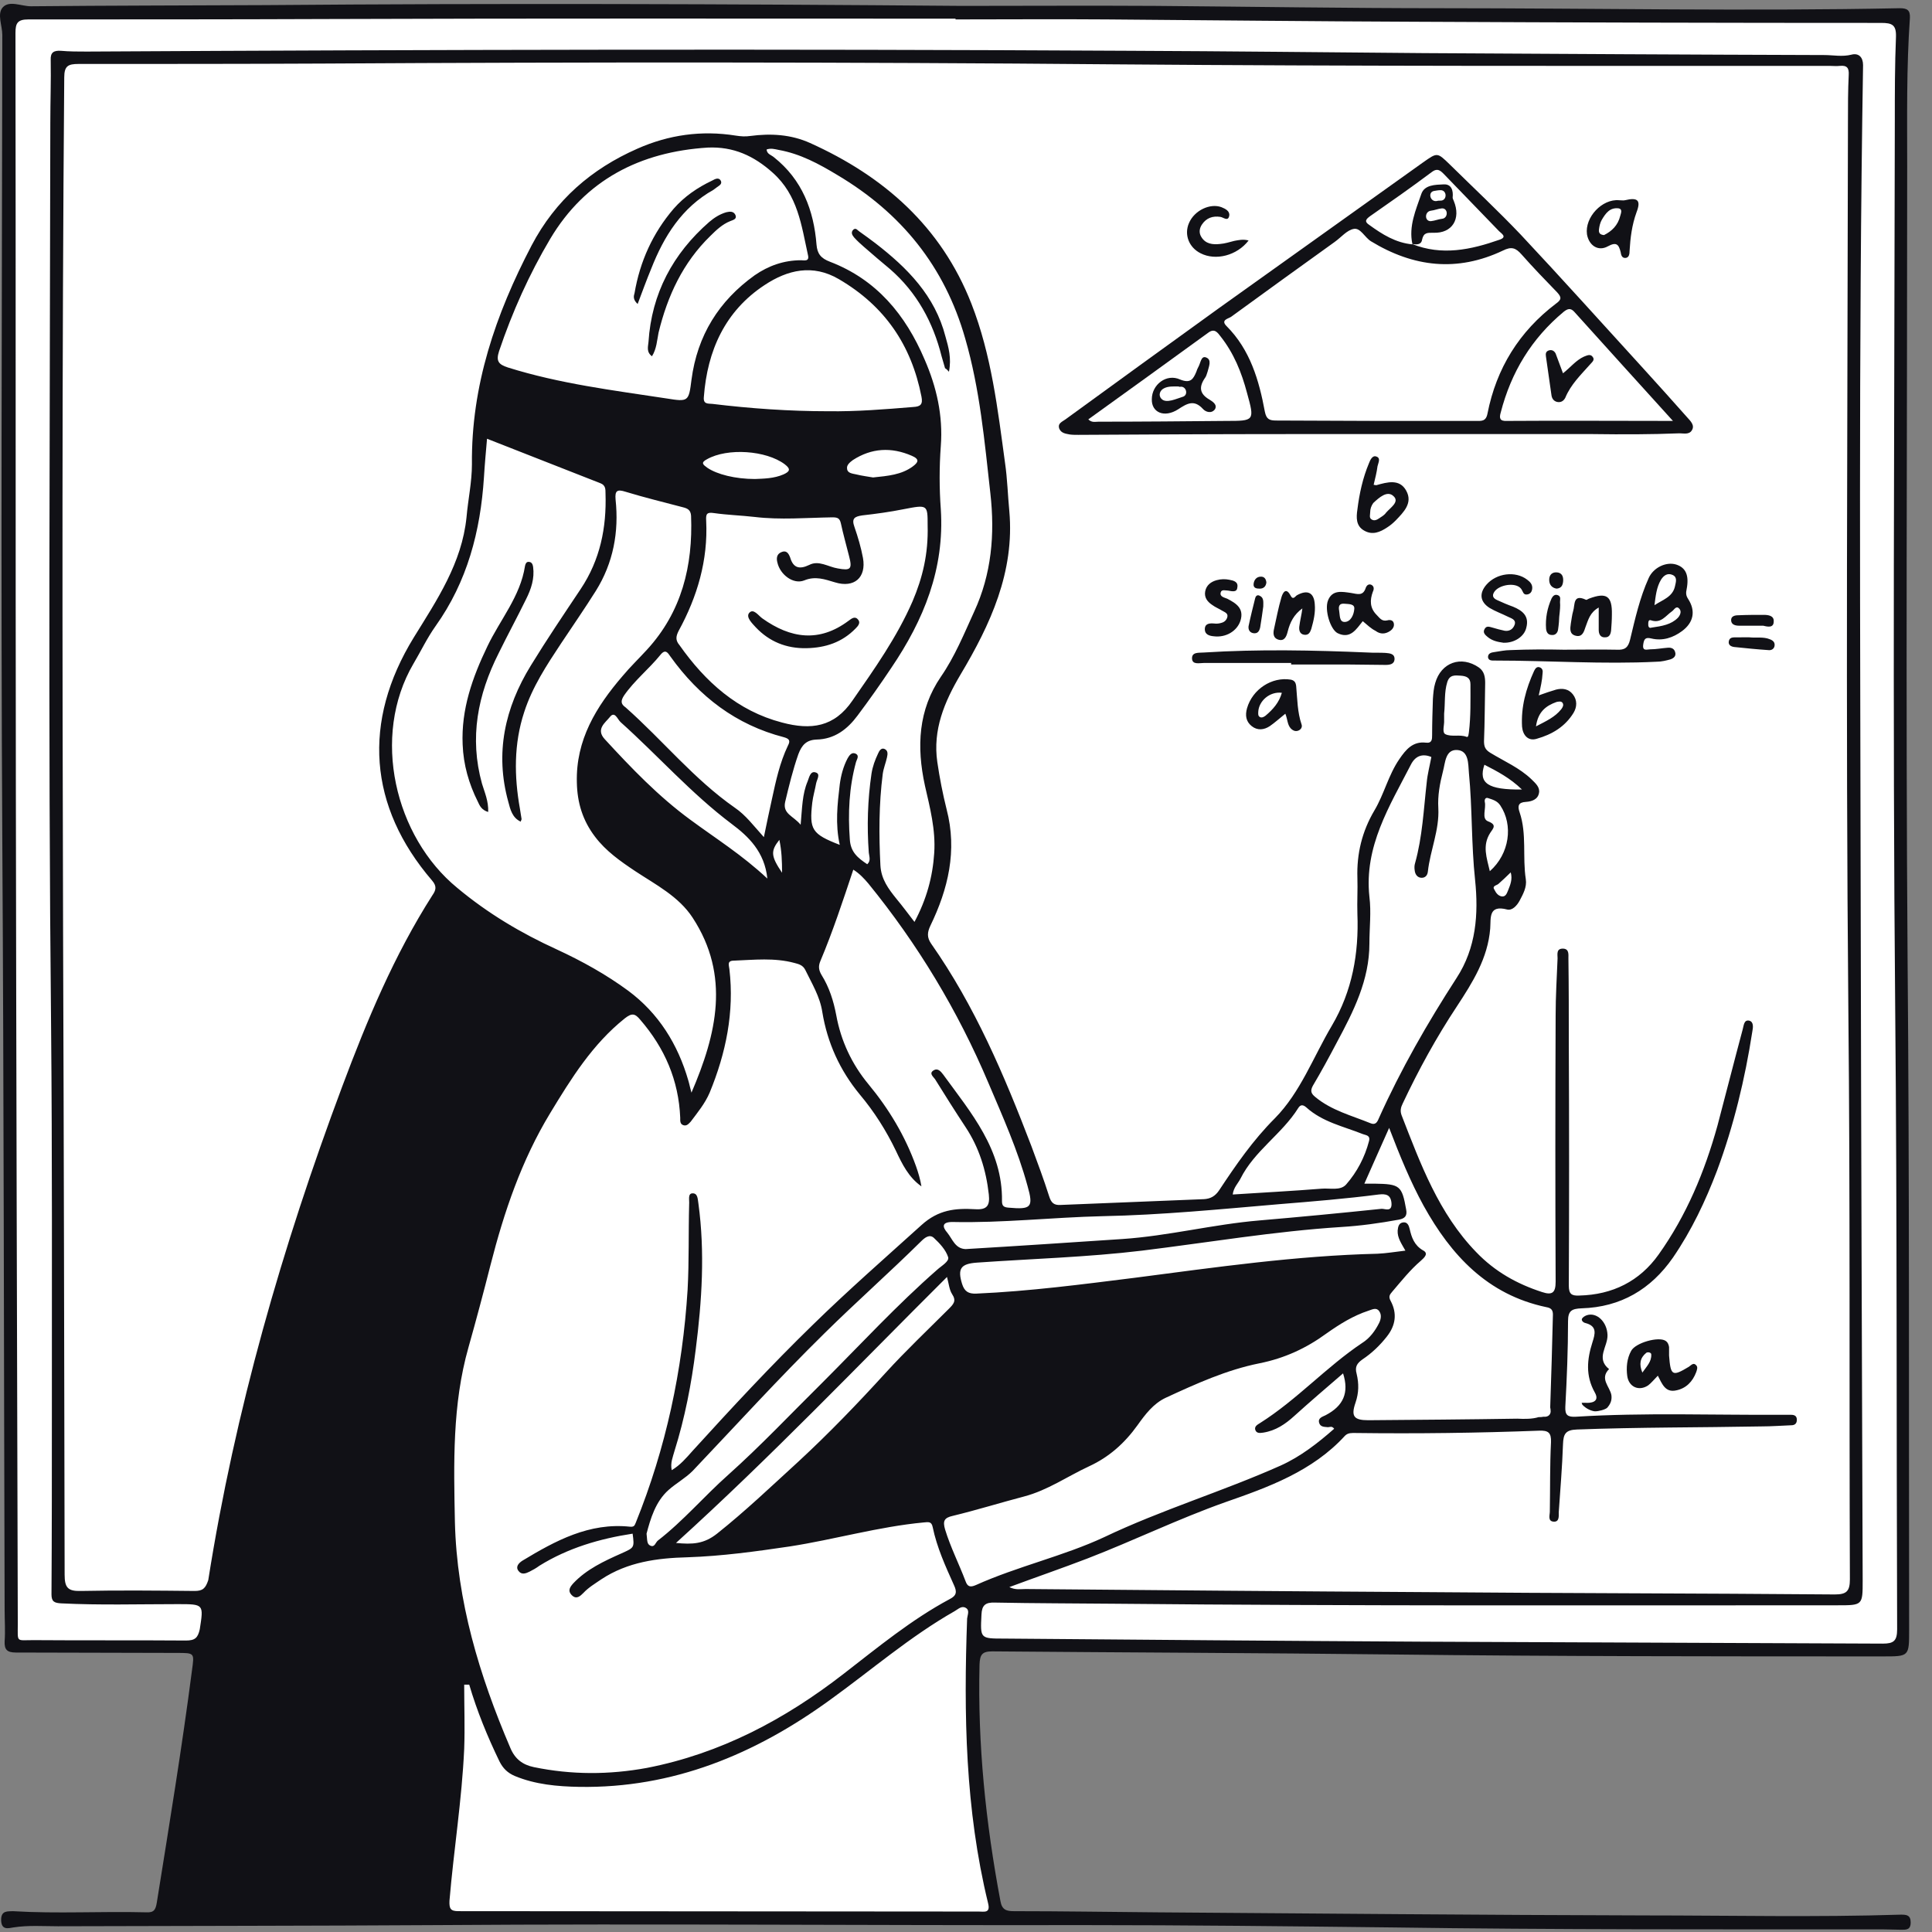 <svg height="453" viewBox="0 0 453 453" width="453" xmlns="http://www.w3.org/2000/svg"><rect x="0" y="0" width="453" height="453" fill="#808080" stroke="none"/><g fill="none" fill-rule="evenodd"><path d="m445.458 3.556h-68.087l-156.597-.635h-107.031-97.045l-14.253.363-.908 8.352v28.777 63.093l.817 118.652v128.001l.454 35.859h9.623l48.205.726 30.139 57.646 7.626 4.812h26.236l70.446.726h40.852l-2.815-2.724-3.994-24.42-1.361-25.963.725-11.167 46.027.818h110.026l59.735.545 1.543-1.817.635-27.415-.908-57.465.454-65.271-.454-71.082.091-43.393.091-34.498.272-50.02-.181-29.504z" fill="#fff" fill-rule="nonzero"/><g fill="#111116"><path d="m.267 450.291c.091 2.36 1.725 1.815 2.905 1.634 3.45-.544 6.99-.272 10.44-.272 29.595-.091 59.28-.09 88.875-.271 50.565-.363 101.131.091 151.695 0 24.058 0 48.024.271 72.081.544 38.31.546 76.711.454 115.111.454 1.453 0 2.905.092 4.358.092 1.18 0 2.269.09 2.269-1.725 0-1.725-.999-1.816-2.269-1.816-20.063.636-40.125.182-60.098.182-38.128-.091-76.347-.454-114.475-.725-11.166-.091-22.242-.272-33.407-.272-1.725 0-2.814-.272-3.177-2.361-3.45-18.338-5.357-36.766-4.903-55.467.091-2.36.636-3.087 2.996-3.087 31.32.272 62.548.363 93.868.726 38.31.454 76.71.454 115.02.454 6.082 0 6.082 0 6.082-6.173-.091-52.471.091-105.034-.363-157.505-.454-61.914-.091-123.826-.091-185.648 0-11.62-.182-23.24.636-34.86.091-1.816-.636-2.27-2.36-2.27-35.768.726-71.445 0-107.213 0-22.513 0-44.936-.363-67.45-.545-15.07-.091-30.23 0-45.299 0-54.469-.454-108.847-.635-163.316-.182-18.338.091-36.585.091-54.923.272-2.27 0-5.084-1.453-6.627.272-1.362 1.543-.091 4.267-.091 6.445-.091 63.002-.363 125.914 0 188.916.363 60.188.363 120.286.545 180.473 0 2.452.182 4.812 0 7.263-.091 1.997.635 2.633 2.633 2.633 12.619 0 25.146.091 37.765.091 4.176 0 4.085 0 3.541 3.995-2.36 18.247-5.356 36.403-8.261 54.559-.272 1.635-.635 2.361-2.451 2.27-10.44-.272-20.88.362-31.32-.272-1.089.091-2.814-.272-2.723 2.178zm228.497-78.617c-1.271.545-1.907.363-2.361-.907-1.543-4.085-3.541-7.989-4.811-12.166-.545-1.906-.272-2.723 1.815-3.177 5.628-1.361 11.167-3.087 16.704-4.539 5.537-1.453 10.168-4.721 15.251-7.081 4.72-2.178 8.352-5.447 11.347-9.623 1.816-2.542 3.722-5.083 6.627-6.446 7.081-3.268 14.253-6.536 21.969-8.079 5.901-1.181 10.985-3.541 15.705-6.99 3.087-2.178 6.264-4.175 9.895-5.356.817-.272 1.815-.817 2.451.091.636.817.454 1.906 0 2.814-.908 1.815-2.178 3.541-3.904 4.63-8.442 5.628-15.342 13.344-23.966 18.791-.545.363-1.361.726-1.181 1.544.272.999 1.181.817 1.907.726 2.905-.454 5.174-1.998 7.263-3.904 3.721-3.359 7.534-6.627 11.438-9.986 1.452 4.54.091 7.626-4.085 9.805-.726.363-1.815.636-1.543 1.724.272 1.09 1.27.999 2.088 1.09.454 0 .908-.363 1.453.363-3.813 3.359-7.899 6.536-12.528 8.624-13.618 6.082-27.87 10.349-41.397 16.795-9.532 4.448-20.245 6.809-30.139 11.257zm134.81-40.943c.091.636-.272 1.362-1.18 1.453-.182 0-.363 0-.545 0-.363.091-.726.091-1.09.091-1.452.454-3.268.454-4.993.363-11.621.182-23.331.272-34.951.363-3.359 0-4.085-.908-2.996-4.085.817-2.36.817-4.54.272-6.809-.454-1.634.091-2.451 1.361-3.359 2.179-1.452 4.085-3.268 5.72-5.356 2.088-2.633 2.451-5.447.907-8.352-.545-.999-.272-1.453.363-2.179 2.178-2.542 4.176-5.083 6.718-7.262.817-.726 1.906-1.725.454-2.452-1.998-1.18-2.633-2.996-3.087-4.993-.182-.817-.545-1.634-1.453-1.543-1.089.091-1.27.998-1.361 1.906-.091 1.724.907 3.087 1.815 4.72-2.36.272-4.448.636-6.536.726-19.064.454-37.947 3.177-56.828 5.628-12.346 1.544-24.783 3.177-37.22 3.722-1.907.091-2.815-.545-3.359-2.269-1.09-3.541-.363-4.721 3.45-4.993 12.89-.908 25.963-1.271 38.763-2.815 15.524-1.906 31.047-4.539 46.662-5.537 4.54-.272 9.078-.907 13.527-1.724 1.452-.272 1.997-.908 1.724-2.36-.999-5.629-1.452-5.991-7.444-6.082-.635 0-1.361 0-2.36 0 1.907-4.358 3.722-8.353 5.81-13.073 2.543 6.627 4.994 12.619 8.08 18.247 6.446 11.62 14.979 20.879 28.778 23.784 1.089.182 1.543.636 1.543 1.725-.182 7.171-.363 14.252-.636 21.788.091.363.091.544.091.725zm-24.965-161.862c0-.545 0-1.181 0-1.544.272-2.542 0-4.993.726-7.354.545-1.815 1.815-1.634 3.177-1.543 1.271.091 2.269.454 2.269 1.997 0 3.722.091 7.535-.363 11.258-.091.453-.091 1.27-.544 1.089-1.635-.636-3.541.091-4.994-.636-.817-.453-.182-2.178-.272-3.267zm7.263 37.492c.817 7.899.272 15.887-4.358 22.968-6.809 10.531-13.073 21.424-18.247 32.953-.363.908-.817 1.544-1.906 1.09-4.449-1.815-9.169-2.996-12.982-6.173-.999-.817-1.181-1.452-.545-2.633 1.997-3.359 3.813-6.718 5.628-10.168 3.904-7.262 7.626-14.615 7.626-23.149 0-3.722.454-7.354 0-10.985-1.271-11.801 4.72-21.243 9.714-30.956.998-1.997 2.633-2.723 4.811-1.815-.363 1.997-.908 3.994-1.089 5.991-.726 6.355-.999 12.709-2.724 18.883-.182.545-.182 1.18-.091 1.724.091.908.636 1.725 1.635 1.725.908 0 1.361-.636 1.452-1.453.545-4.993 2.724-9.714 2.452-14.888-.182-2.905.363-5.81 1.089-8.624.545-1.998.545-5.175 3.359-4.994 2.723.182 2.542 3.268 2.723 5.357.817 8.352.545 16.703 1.453 25.146zm-129.001-22.15c1.181 5.174 2.543 10.348 2.179 15.795-.363 5.629-1.816 10.894-4.63 16.159-1.543-1.997-2.814-3.722-4.175-5.356-1.907-2.36-3.631-4.63-3.813-7.898-.363-7.172-.363-14.344.545-21.425.182-1.361.725-2.633.998-3.903.182-.817.272-1.635-.635-1.998-.726-.272-1.181.454-1.453 1.09-.726 1.544-1.271 2.996-1.544 4.72-.907 6.173-1.089 12.347-.635 18.52.091.907.545 1.906-.363 2.723-2.179-1.453-3.904-2.814-4.085-5.811-.454-6.173-.182-12.165 1.453-18.156.182-.635.907-1.543-.182-1.997-.908-.363-1.453.545-1.816 1.181-.998 1.906-1.543 3.994-1.815 6.082-.545 4.629-1.09 9.26 0 14.161-6.536-2.542-7.172-3.541-6.446-9.895.182-1.543.636-2.996.908-4.539.182-.908 1.089-2.179-.091-2.542-1.271-.454-1.544 1.18-1.907 2.088-1.27 2.996-1.27 6.173-1.634 10.168-1.725-2.089-4.267-2.543-3.631-5.357.908-3.812 1.815-7.534 3.087-11.166.817-2.178 1.906-3.359 4.267-3.45 4.266-.091 7.262-2.451 9.623-5.628 2.723-3.631 5.356-7.354 7.898-11.167 7.626-11.257 12.528-23.239 11.62-37.22-.363-4.902-.363-9.894 0-14.797.545-7.172-.998-13.889-3.813-20.335-4.448-10.44-11.257-18.701-22.15-22.877-2.179-.817-2.996-1.906-3.177-3.994-.636-8.08-3.359-15.251-9.986-20.517-.636-.545-1.635-.726-1.725-1.816.999-.363 1.907-.091 2.814.091 5.084.908 9.441 3.268 13.799 5.901 14.979 8.897 25.147 21.424 29.957 38.31 3.45 11.892 4.54 24.148 5.901 36.313 1.09 9.623.272 18.973-3.812 27.779-2.361 5.174-4.54 10.53-7.808 15.251-5.265 7.716-5.719 16.341-3.722 25.51zm-70.537-21.153c2.451-3.54 5.81-6.173 8.533-9.532 1.181-1.452 1.725-.453 2.361.454 6.717 9.35 15.342 15.978 26.598 18.883 1.271.363 1.544.817.908 1.998-1.907 3.994-2.814 8.261-3.722 12.437-.636 2.814-1.181 5.537-1.906 8.987-2.452-2.723-4.267-5.175-6.809-6.9-9.623-6.718-16.886-15.796-25.601-23.513-1.181-.816-1.181-1.543-.363-2.814zm25.237 30.14c3.904 2.905 7.717 6.536 8.352 12.8-5.901-5.538-12.165-9.441-18.065-13.799-7.443-5.447-13.798-12.074-20.062-18.883-2.179-2.36.182-3.904 1.18-5.174 1.181-1.544 1.816.545 2.542 1.18 8.716 7.808 16.523 16.704 26.055 23.876zm11.166 3.721c.545 2.543.636 4.994.636 7.717-2.633-3.904-2.723-5.083-.636-7.717zm-23.603-49.022c4.358-7.988 6.9-16.522 6.446-25.781-.091-1.544.091-2.089 1.815-1.816 3.177.454 6.355.545 9.532.908 6.082.726 12.165.182 18.247.091 1.181 0 1.725.182 1.998 1.452.545 2.543 1.27 5.084 1.906 7.626.817 3.087.363 3.45-2.633 2.905-2.269-.363-4.449-1.997-6.718-.817-2.269 1.09-3.722.726-4.448-1.724-.363-.999-.908-1.816-2.089-1.271-1.089.454-1.18 1.453-.907 2.451.635 2.814 3.721 5.175 6.264 4.176 2.633-1.09 4.811-.272 7.262.454 4.449 1.361 7.354-1.09 6.536-5.719-.454-2.451-1.181-4.903-1.997-7.263-.726-1.997 0-2.451 1.815-2.723 3.268-.363 6.536-.817 9.714-1.453 5.628-1.089 5.628-1.089 5.628 3.813.182 6.627-1.18 12.255-3.541 17.793-3.63 8.353-8.896 15.796-14.071 23.241-4.267 6.264-9.714 6.99-16.523 5.174-10.439-2.723-17.974-9.532-24.057-18.156-.999-1.18-.817-2.088-.182-3.359zm5.901-54.832c.817-10.894 4.994-20.153 14.253-26.236 5.356-3.541 11.257-4.993 17.43-1.362 10.712 6.264 16.976 15.433 19.337 27.507.363 1.816-.182 2.36-1.907 2.451-6.627.545-13.253 1.089-19.971.999-9.078 0-18.156-.635-27.144-1.725-1.089-.091-2.178.091-1.997-1.634zm.726 14.616c4.811-2.723 13.889-2.088 18.247 1.181 1.544 1.18 1.09 1.724-.272 2.36-2.269.999-4.72.999-6.718 1.09-4.629 0-8.896-1.09-11.166-2.633-.999-.726-1.635-1.181-.091-1.998zm34.225.182c4.357-2.814 8.987-3.087 13.798-.999 1.907.817 1.544 1.544.182 2.543-2.633 1.906-5.719 2.178-9.26 2.542-.998-.182-2.542-.363-3.994-.726-.817-.182-1.998-.272-2.089-1.271-.182-.907.636-1.543 1.362-2.088zm-37.856-18.792c-.636 5.084-.726 5.175-5.81 4.358-12.528-1.906-25.056-3.45-37.22-7.263-2.269-.726-2.814-1.543-2.088-3.813 3.087-9.169 7.08-18.065 11.983-26.327 8.261-13.89 21.152-20.426 36.948-21.424 5.991-.272 10.802 1.906 15.251 5.901 5.901 5.265 6.718 12.346 8.261 19.336.363 1.543-.907 1.18-1.634 1.18-3.995 0-7.626 1.271-10.894 3.541-8.352 5.992-13.435 14.071-14.797 24.511zm69.63 164.859c3.359 7.899 6.899 15.796 9.169 24.148 1.452 5.084.816 5.538-4.449 5.084-1.181-.091-1.543-.454-1.543-1.544.182-12.074-7.263-20.698-13.799-29.685-.545-.726-1.271-1.544-2.178-.999-1.271.726-.091 1.544.272 2.088 2.36 3.813 4.72 7.535 7.171 11.258 3.177 4.811 4.812 10.077 5.448 15.796.272 2.542-.363 3.631-3.177 3.45-4.63-.272-8.625.091-12.619 3.721-8.534 7.717-17.158 15.251-25.419 23.331-9.805 9.532-19.064 19.518-28.233 29.594-1.453 1.635-2.905 3.359-4.902 4.54-.363-1.725.271-3.087.635-4.449 2.452-7.807 3.995-15.796 4.994-23.875 1.452-11.347 2.178-22.786.636-34.134-.182-.999-.091-2.542-1.453-2.451-1.09.091-.636 1.634-.726 2.542-.182 6.718 0 13.345-.363 20.063-1.18 18.882-5.083 37.13-12.165 54.65-.272.636-.363.999-1.361.908-9.532-.999-17.431 3.268-25.237 7.988-.817.545-1.635 1.362-.908 2.36.726.999 1.725.636 2.633.182.726-.363 1.544-.816 2.27-1.361 6.717-4.176 14.161-6.355 21.878-7.535.453 3.359.362 3.268-2.634 4.63-4.084 1.815-8.17 3.721-11.257 6.989-.726.817-1.453 1.725-.363 2.814 1.09 1.09 1.997.182 2.723-.544 1.181-1.271 2.723-2.179 4.176-3.177 6.173-4.085 13.164-4.994 20.244-5.175 8.08-.272 15.978-1.361 23.967-2.542 10.53-1.634 20.789-4.629 31.41-5.628 1.089-.091 1.815-.272 2.088 1.09.999 4.811 2.996 9.169 4.993 13.617.726 1.544.636 2.451-.998 3.268-8.988 4.812-16.886 11.348-24.874 17.521-13.799 10.712-28.869 18.7-46.118 22.059-8.896 1.635-17.702 1.635-26.508-.181-2.633-.545-4.449-1.907-5.537-4.54-7.263-16.977-12.528-34.406-12.982-52.926-.272-13.708-.636-27.507 3.177-40.943 1.815-6.446 3.541-12.891 5.174-19.337 3.177-12.437 7.263-24.511 13.981-35.586 4.902-8.08 9.895-16.159 17.52-22.242 1.635-1.271 2.36-1.181 3.631.363 5.719 6.627 8.987 14.161 9.35 22.968 0 .635-.091 1.452.726 1.724.816.272 1.27-.363 1.724-.817 1.635-2.178 3.359-4.266 4.449-6.809 3.812-9.26 5.81-18.883 4.629-28.959-.091-.908-.636-1.998 1.09-1.998 4.72-.182 9.441-.725 14.161.545 1.09.272 1.998.545 2.542 1.635 1.544 3.177 3.45 6.264 3.995 9.894 1.181 7.172 4.085 13.618 8.806 19.337 3.359 3.995 6.173 8.443 8.443 13.164 1.452 3.087 2.996 6.264 5.991 8.352-.272-1.634-.726-3.177-1.271-4.72-2.542-7.081-6.355-13.436-11.166-19.246-3.904-4.72-6.446-10.168-7.535-16.159-.636-3.359-1.634-6.536-3.45-9.441-.636-1.089-.816-1.997-.272-3.268 2.905-6.899 5.266-14.071 7.717-21.424 1.452.908 2.542 2.089 3.541 3.268 11.529 14.162 20.97 29.777 28.142 46.752zm-8.534 49.476c1.09 1.635.363 2.36-.816 3.541-4.903 4.902-9.986 9.714-14.707 14.888-6.536 7.172-13.344 14.253-20.516 20.88-6.264 5.719-12.437 11.62-19.064 16.885-3.087 2.451-5.81 2.542-9.623 2.178 22.242-20.153 42.486-41.396 63.547-62.367.454 1.725.545 2.997 1.18 3.995zm-3.45-5.719c-9.44 8.261-17.974 17.52-26.871 26.418-7.353 7.262-14.434 14.797-22.151 21.697-5.628 4.993-10.53 10.802-16.522 15.433-.545.453-.726 1.634-1.725 1.18-.908-.363-.726-1.452-.908-2.814.908-3.45 2.089-7.534 5.175-10.259 1.724-1.543 3.904-2.723 5.628-4.448 10.259-10.803 20.244-21.788 30.866-32.228 7.444-7.353 15.251-14.252 22.696-21.606.907-.908 1.997-1.724 2.996-.817 1.361 1.271 2.814 2.815 3.359 4.54.272.999-1.544 1.997-2.543 2.905zm38.764-12.528c13.799-.272 27.597-1.634 41.397-2.814 7.807-.636 15.614-1.271 23.33-2.269 1.635-.182 2.814 0 2.996 1.997.182 2.269-1.634 1.271-2.36 1.362-9.532.998-19.064 1.906-28.596 2.723-10.802.907-21.333 3.631-32.136 4.357-12.256.817-24.512 1.635-36.767 2.361-2.451-.091-3.087-2.361-4.266-3.813-1.271-1.453-1.271-2.542 1.18-2.542 11.621.272 23.422-1.09 35.223-1.362zm30.502-5.083c.182-1.635 1.271-2.633 1.816-3.722 3.268-6.536 9.713-10.44 13.526-16.523.545-.907 1.181-.817 1.907-.182 3.812 3.45 8.715 4.449 13.253 6.264.726.272 1.816.272 1.453 1.635-.999 3.813-2.814 7.262-5.356 10.167-1.362 1.544-3.813.817-5.811.999-6.808.545-13.798.908-20.789 1.362zm-183.651 165.584c.999-11.892 2.905-23.603 3.45-35.586.182-4.994 0-9.986 0-15.07h1.181c1.815 6.173 4.266 12.165 7.081 17.974.816 1.634 1.906 2.723 3.63 3.45 4.812 1.997 9.986 2.451 15.071 2.542 21.968.363 41.214-7.626 58.735-20.335 9.713-6.99 18.792-14.889 29.322-20.88.817-.454 1.635-1.361 2.633-.726.908.545.363 1.635.272 2.452-.816 22.422-.454 44.755 4.903 66.724.635 2.451-.908 1.998-2.179 1.998-40.67 0-81.339-.091-122.009-.091-1.816 0-2.179-.545-2.089-2.452zm-8.442-290.046c1.725-2.905 3.177-5.991 5.174-8.806 7.444-10.44 10.531-22.242 11.348-34.86.182-2.996.454-5.991.725-9.078 8.988 3.541 17.794 6.99 26.599 10.439 1.181.454 1.181 1.362 1.181 2.361.271 8.079-1.271 15.614-5.811 22.422-3.994 5.991-7.988 11.893-11.711 17.975-6.082 9.894-8.442 20.516-5.265 31.954.454 1.725.908 3.722 2.905 4.63.091-.363.272-.545.182-.726-.091-.726-.272-1.543-.363-2.269-1.362-7.626-1.453-15.251.999-22.696 1.906-5.901 5.265-10.984 8.624-16.068 2.723-4.084 5.537-8.17 8.17-12.346 4.085-6.536 5.448-13.798 4.63-21.424-.182-2.088.363-2.451 2.36-1.815 4.449 1.361 8.987 2.451 13.436 3.631 1.089.271 1.815.635 1.906 1.997.454 11.711-2.178 22.514-10.349 31.41-1.906 2.088-3.903 3.995-5.719 6.173-6.173 7.172-10.984 14.979-10.712 24.965.091 4.72 1.361 8.896 4.266 12.709 2.543 3.359 5.901 5.719 9.441 8.079 4.812 3.177 10.168 5.901 13.436 10.894 8.896 13.617 5.628 27.325-.272 41.032-.272-.907-.454-1.906-.726-2.814-2.451-8.533-6.989-15.796-14.071-21.061-5.175-3.813-10.894-6.99-16.795-9.714-8.352-3.813-16.159-8.442-23.33-14.434-14.616-11.983-20.244-35.496-10.259-52.562zm-51.291 217.421c-8.897-.091-17.793-.182-26.69 0-3.087.091-3.813-.817-3.813-3.813-.091-50.111-.182-100.314-.363-150.516-.182-66.815-.272-133.63.272-200.535 0-2.723.908-3.177 3.359-3.177 19.064 0 38.128-0 57.283-.091 61.913-.363 123.826-.363 185.648.182 55.921.454 111.752.363 167.673.363.817 0 1.544.091 2.36 0 1.725-.182 2.179.545 2.089 2.088-.182 3.631-.182 7.353-.182 11.075-.091 69.357-.545 138.714.091 208.071.454 44.573.182 89.147.363 133.63 0 2.814-.817 3.541-3.541 3.541-31.955-.272-63.911-.272-95.865-.545-31.32-.182-62.548-.454-93.868-.726-1.181 0-2.36.272-3.813-.454 6.355-2.36 12.437-4.448 18.338-6.718 10.803-4.175 21.243-9.26 32.228-13.164 10.167-3.54 20.516-7.262 28.142-15.614.725-.725 1.634-.635 2.451-.635 14.343.182 28.687 0 43.03-.545 2.178-.091 2.905.454 2.814 2.723-.272 5.447-.182 10.803-.272 16.25 0 .817-.545 2.269.908 2.36 1.362.091 1.181-1.362 1.181-2.178.362-5.357.816-10.622.998-15.978.091-2.36.545-3.359 3.268-3.45 14.435-.545 28.869-.454 43.303-.726 2.36 0 4.63-.182 6.99-.272.726 0 1.271-.363 1.271-1.27 0-.908-.545-1.181-1.362-1.181-.636 0-1.362 0-1.997 0-16.159.091-32.319-.545-48.478.454-1.906.091-2.542-.363-2.451-2.36.363-6.718.636-13.345.636-20.063 0-2.451.908-2.905 3.177-2.996 9.169-.272 16.25-4.448 21.424-11.892 4.358-6.355 7.625-13.254 10.349-20.425 3.903-10.531 6.535-21.425 8.261-32.591.182-.908.363-2.269-.726-2.542-1.27-.272-1.27 1.18-1.543 2.088-1.998 7.444-3.904 14.979-5.901 22.514-2.996 10.802-7.263 21.061-13.799 30.23-4.449 6.264-10.802 9.441-18.61 9.623-1.815.091-2.451-.363-2.451-2.36.091-18.973.091-37.947 0-56.92 0-6.627 0-13.164-.091-19.79 0-.908.182-2.179-1.181-2.27-1.724-.091-1.361 1.362-1.361 2.27-.182 4.448-.454 8.896-.454 13.344-.091 20.79-.091 41.669 0 62.458 0 2.542-.726 3.268-3.177 2.451-5.901-1.906-11.076-4.811-15.433-9.35-8.806-9.078-13.073-20.698-17.521-32.136-.362-.999-.182-1.816.272-2.723 3.722-7.899 7.899-15.524 12.709-22.786 3.631-5.537 7.263-11.257 7.808-18.247.182-2.451-.454-5.628 3.994-4.449 1.181.272 2.27-.907 2.906-2.088.816-1.544 1.724-3.177 1.452-4.993-.817-5.266.272-10.622-1.452-15.705-.545-1.544-.272-2.361 1.452-2.452 1.362-.091 2.814-.544 3.087-2.088.272-1.362-.817-2.269-1.724-3.177-2.814-2.723-6.446-4.267-9.714-6.264-1.181-.726-1.453-1.452-1.453-2.723.182-4.54.182-9.078.272-13.618 0-1.361-.182-2.723-1.452-3.631-4.176-2.905-8.897-1.18-10.259 3.631-.363 1.181-.454 2.452-.545 3.722-.091 2.814-.182 5.628-.182 8.442 0 .999 0 1.998-1.452 1.816-3.087-.363-4.721 1.634-6.264 3.904-2.543 3.721-3.541 8.17-5.811 11.983-2.905 4.902-4.175 10.167-3.994 15.796.091 2.814-.091 5.628 0 8.442.363 9.26-1.181 18.065-5.991 26.235-4.358 7.354-7.354 15.614-13.345 21.697-5.174 5.175-9.169 10.985-13.073 16.886-.908 1.362-1.997 1.997-3.541 2.088-11.257.454-22.422.908-33.68 1.362-1.543.091-2.178-.545-2.633-1.997-1.271-3.995-2.723-7.899-4.176-11.802-6.355-16.612-13.253-32.862-23.512-47.478-.999-1.453-.908-2.634-.182-4.176 4.176-8.624 6.355-17.611 3.813-27.325-.908-3.631-1.635-7.354-2.179-11.076-1.089-7.534 1.635-14.071 5.448-20.516 6.989-11.711 12.709-24.057 11.438-38.31-.363-3.722-.454-7.534-.999-11.257-1.724-12.619-3.177-25.328-7.898-37.402-7.081-18.065-20.516-29.867-37.856-37.674-4.448-1.997-9.169-2.27-13.98-1.634-1.181.182-2.27.091-3.45-.091-7.989-1.271-15.705-.182-23.059 3.087-10.712 4.721-19.155 11.983-24.783 22.695-8.442 16.159-14.161 32.863-13.98 51.292 0 4.175-.908 8.261-1.271 12.437-1.09 10.712-6.9 19.337-12.346 28.142-12.165 19.79-10.621 39.671 4.267 57.01 1.18 1.362.907 2.27.091 3.45-8.988 14.072-15.342 29.323-21.152 44.846-14.071 37.584-25.146 76.074-31.41 115.746-.635 1.906-1.271 2.542-3.177 2.542zm303.21-180.473c-1.544-.636-.363-2.996-.726-4.54-.091-.454.091-1.089.726-.907 1.09.363 2.178.635 2.905 1.724 3.087 4.63 2.178 11.347-2.451 15.433-.726-3.177-1.816-5.991.091-8.987.726-1.09 1.634-1.906-.545-2.723zm2.451 14.706c.908-.817 1.816-1.634 2.905-2.723.454 1.634-.091 2.905-.636 4.267-.272.635-.544 1.543-1.543 1.361-.817-.182-1.271-.817-1.635-1.543-.635-.908.454-.999.908-1.362zm-3.268-27.961c2.996 1.544 5.991 3.087 8.806 5.81-7.988.091-10.258-1.452-8.806-5.81zm-304.48 205.347c-11.892-.091-23.785 0-35.768-.091-4.085 0-3.631.636-3.631-3.722-.182-65.363-.363-130.725-.454-196.179-.091-59.008 0-118.015-.091-176.932 0-2.27.454-3.177 2.996-3.177 23.422 0 46.843 0 70.356-.091 49.022-.182 98.044-.091 147.066-.091v.182c11.801 0 23.604-.091 35.405 0 24.148.182 48.204.454 72.352.545 36.404.182 72.807.272 109.301.272 2.542 0 3.541.454 3.45 3.268-.272 6.536-.272 13.163-.272 19.79-.091 69.448-.545 138.895.091 208.344.454 48.386.272 96.863.454 145.25 0 2.723-.817 3.359-3.359 3.359-35.858-.182-71.717-.272-107.485-.454-32.863-.182-65.635-.454-98.498-.726-5.719 0-5.628 0-5.356-5.628.091-2.178.908-2.905 3.177-2.814 9.35.182 18.792.182 28.142.272 56.466.545 112.932.363 169.398.363 5.901 0 5.901 0 5.901-5.81-.182-51.564-.363-103.037-.454-154.601-.091-66.905-.545-133.811.545-200.717 0-1.816-.999-2.905-2.724-2.451-2.178.545-4.266.091-6.354.091-31.32-.091-62.548-.272-93.868-.454-22.968-.182-45.935-.454-68.903-.545-81.522-.454-163.135-.272-244.656.182-1.997 0-4.085 0-6.082-.182-1.634-.091-2.451.363-2.36 2.179.091 4.811-.091 9.714-.091 14.525-.091 70.809-.545 141.619.182 212.428.272 29.868.182 59.644.182 89.51 0 14.435 0 28.869-.091 43.304 0 1.724.726 1.997 2.269 2.088 9.078.454 18.247.182 27.325.182 6.173 0 6.082 0 5.175 5.901-.454 1.997-1.089 2.633-3.268 2.633z"/><path d="m364.968 138.018c1.09-.091 1.453-.725 1.544-1.724.091-1.09-.272-1.997-1.453-2.088-1.18-.091-1.815.635-1.815 1.724 0 1.181.636 1.906 1.724 2.088zm1.718 14.321c4.175 0 8.261-.091 12.437 0 1.815.091 2.633-.454 3.087-2.36 1.18-4.902 2.269-9.805 4.357-14.434 1.09-2.451 4.085-3.904 6.446-3.177 2.269.726 3.087 2.542 2.451 5.81-.182.817-.182 1.452.363 2.269 1.816 2.814 1.271 5.537-1.452 7.535-2.089 1.543-4.54 2.36-7.172 1.724-1.453-.363-1.724.182-1.906 1.362-.272 1.724.907 1.18 1.634 1.18 1.362 0 2.723-.272 3.995-.363.817-.09 1.543.091 1.815.908.363.999-.272 1.544-1.089 1.816-.999.272-2.089.544-3.177.544-12.619.636-25.237-.272-37.856-.272-.726 0-1.635.091-1.725-.816 0-.908.817-1.09 1.544-1.181 1.27-.182 2.451-.454 3.722-.454 4.266-.182 8.442-.182 12.528-.091zm21.243-10.439c1.906-1.271 4.266-1.907 4.811-4.449.182-.908.636-2.088-.545-2.633-1.18-.545-2.088.091-2.723 1.09-1.089 1.815-1.27 3.903-1.543 5.991zm-.726 5.265c2.542-.363 4.63-.726 6.173-2.269.545-.545.999-1.544.363-2.179-.726-.816-1.181.272-1.725.636-1.452.999-2.542 2.905-4.902 2.089-.726-.272-.636.725-.636 1.18.091.817.726.545.726.545zm-84.463 8.286c-6.809 0-13.708 0-20.516 0-.999 0-2.634.454-2.724-.998-.091-1.635 1.635-1.362 2.724-1.453 12.89-.817 25.69-.545 38.581 0 1.362.091 2.723 0 4.085.091.998.091 2.178.182 2.088 1.544-.091 1.089-1.09 1.27-2.088 1.27-2.814 0-5.628-.091-8.353-.091-4.629 0-9.169 0-13.798 0 0-.091 0-.182 0-.363zm58.045 7.6c1.543-.544 2.814-.998 4.084-1.361 1.453-.363 2.905-.182 3.904 1.09 1.09 1.361.999 2.996.182 4.357-1.997 3.268-5.083 5.084-8.624 6.082-1.998.636-3.268-.817-3.45-2.814-.272-4.629.908-8.896 2.814-13.073.272-.544.636-1.18 1.452-.816.545.271.636.816.545 1.361-.091 1.635-.454 3.268-.907 5.174zm-.636 7.263c2.451-1.27 4.448-2.178 5.901-3.995.363-.453.636-.998.363-1.452-.272-.545-.999-.363-1.453-.272-2.542.908-4.357 2.36-4.811 5.719zm-40.616-24.666c-1.543 1.907-2.905 4.267-5.901 2.814-1.724-.907-3.087-5.447-2.269-7.625.999-2.633 3.359-2.088 5.356-1.816 1.635.272 2.905.817 3.541-1.27.182-.454.636-.908 1.271-.636.726.363.636 1.09.363 1.635-.726 1.997-.726 3.812.907 5.447.726.726 1.181 1.543 2.452 1.27.635-.182 1.361-.091 1.543.636.182.726-.182 1.362-.817 1.816-1.18.816-2.36.816-3.45 0-1.089-.545-1.906-1.362-2.996-2.27zm-4.175-4.084c-1.453-.182-1.544.725-1.362 1.634.182.999 0 2.633 1.271 2.633 1.452 0 2.178-1.724 2.269-2.996.182-1.27-1.271-1.18-2.178-1.27zm-13.981 25.781c-1.362 1.09-2.452 2.088-3.631 2.905-1.362.908-2.905 1.09-4.267 0-1.362-1.089-1.543-2.542-1.09-4.175 1.271-4.449 5.811-7.444 10.259-6.718.908.182 1.181.725 1.271 1.543.272 2.996.272 6.082 1.27 8.987.182.545-.091 1.09-.636 1.362-.725.363-1.361.091-1.906-.454-.817-.908-.726-2.088-1.27-3.45zm-.817-4.902c-2.814-.363-5.447 1.906-5.537 4.539 0 .454-.091.908.453 1.181.454.182.908-.091 1.271-.363 1.724-1.453 3.177-3.087 3.813-5.356z"/><path d="m352.523 150.705c-1.362-.182-2.633-.454-3.722-1.361-.545-.454-1.18-.999-.726-1.816.454-.907 1.181-.544 1.907-.363.908.272 1.906.545 2.814.726 1.09.182 1.997-.363 2.36-1.452.363-1.181-.817-1.453-1.543-1.816-1.453-.725-2.996-1.27-4.358-2.088-2.269-1.453-2.451-3.45-.726-5.447 2.361-2.723 6.809-3.268 9.532-1.181.726.545 1.362 1.181 1.181 2.269-.091.545-.363.999-.999 1.181-1.18.272-1.089-.726-1.634-1.362-1.271-1.543-5.175-.907-6.264.817-.636.999-.091 1.544.725 1.907 1.181.544 2.452 1.089 3.722 1.543 2.179.908 3.813 2.178 3.087 4.902-.454 2.089-2.814 3.631-5.356 3.541zm-47.151-8.054c-1.997 1.453-2.905 3.268-3.449 5.447-.272 1.09-.726 2.27-2.089 1.907-1.361-.363-1.361-1.544-1.089-2.633.544-2.452.998-4.903 1.724-7.354.272-.908.999-2.451 2.088-.454.636 1.271 1.09.272 1.544 0 2.451-1.361 3.995-.636 4.175 2.088.182 1.998-.271 3.904-.816 5.811-.272.816-.636 1.543-1.725 1.361-.998-.182-1.18-1.089-1.089-1.906.182-1.453.545-2.814.725-4.267zm-17.43-4.175c-.545 0-1.544-.363-1.725.454-.271.999.908 1.181 1.544 1.453 2.088 1.089 3.995 2.269 3.087 5.174-.817 2.451-3.45 3.995-6.264 3.631-1.09-.091-2.088-.454-2.088-1.635 0-1.361 1.089-1.452 2.178-1.361.636.091 1.271 0 1.815-.182.636-.182 1.09-.636 1.271-1.271.272-.907-.545-1.18-1.181-1.543-.725-.454-1.634-.817-2.36-1.362-1.09-.726-1.906-1.724-1.634-3.177.272-1.452 1.361-2.269 2.723-2.633.998-.272 1.997-.272 2.905-.091.999.182 2.178.454 1.906 1.816-.091 1.18-1.18.907-2.178.725zm86.914 3.969c-2.089 1.18-2.451 2.905-3.087 4.539-.363 1.09-.726 2.451-2.27 2.088-1.543-.362-1.361-1.634-1.18-2.905.182-.998.272-1.997.545-2.905.454-1.452-.091-4.084 2.996-2.633.182.091.454-.182.725-.272 4.085-1.543 5.448-.636 5.357 3.722 0 1.271-.091 2.542-.182 3.722-.091.817-.363 1.634-1.362 1.634-1.18.091-1.543-.816-1.543-1.724 0-1.635 0-3.268 0-5.265zm35.313 6.99c1.635.182 3.268-.182 4.812.453.726.272 1.27.726 1.089 1.635-.181.726-.816.999-1.452.908-2.723-.182-5.356-.454-7.988-.726-.726-.091-1.453-.454-1.271-1.362.182-.907.908-.907 1.724-.907zm3.268-2.724c-1.907 0-3.722 0-5.628 0-.817 0-1.816-.182-1.907-1.181-.091-1.089.908-1.27 1.725-1.27 1.997-.091 3.903-.091 5.901-.091 1.089 0 2.451.182 2.36 1.543 0 1.544-1.362 1.271-2.451.999zm-47.842-2.089c0 .545-.091 1.815-.272 2.996-.091.726-.635 1.361-1.452 1.27-.908 0-1.271-.635-1.362-1.452-.182-2.451.272-4.812 1.271-7.081.272-.545.726-1.089 1.452-.817.817.272.545.999.545 1.635.091.908 0 1.815-.182 3.45zm-69.393-2.425c-.182 1.452-.454 3.177-.725 4.902-.182.817-.545 1.544-1.635 1.362-.908-.182-1.181-.908-1.09-1.635.454-2.178.999-4.357 1.544-6.536.091-.453.454-.907.999-.635 1.089.453.907 1.452.907 2.542zm.727-5.628c-.091.907-.636 1.452-1.544 1.452-.726 0-1.543-.091-1.452-1.09.091-.907.635-1.724 1.724-1.724.817 0 1.181.545 1.271 1.362zm-182.46 53.815c.091-2.543-.817-4.54-1.453-6.627-2.996-10.803-.998-20.88 3.904-30.593 2.088-4.267 4.358-8.443 6.446-12.709 1.181-2.361 1.997-4.812 1.634-7.535-.091-.545-.271-1.181-1.089-1.181-.545 0-.726.545-.817.999-1.09 7.081-5.81 12.528-8.806 18.792-3.541 7.354-6.173 14.797-5.81 23.059.182 4.72 1.452 9.169 3.541 13.344.453.999.907 1.998 2.451 2.452zm108.031-103.219c.635-3.177-.091-5.719-.817-8.261-2.451-9.532-8.896-16.068-16.432-21.878-1.18-.908-2.451-1.816-3.722-2.723-.453-.272-.816-.999-1.452-.454-.636.635-.272 1.271.182 1.816.726.817 1.543 1.543 2.269 2.179 2.088 1.816 4.085 3.541 6.173 5.265 6.264 5.447 10.077 12.437 12.074 20.426.272.908.545 1.816.817 2.814.182.091.363.182.908.817zm-69.63-3.631c1.089-1.725 1.18-3.722 1.543-5.538 2.088-8.624 5.719-16.431 12.165-22.695 1.362-1.362 2.814-2.723 4.63-3.45.635-.272 1.724-.454 1.18-1.543-.454-.817-1.27-.726-2.088-.545-1.544.454-2.814 1.271-3.995 2.27-8.533 7.444-13.526 16.795-14.252 28.142-.091 1.089-.545 2.36.817 3.359zm-3.36-12.257c1.09-2.905 2.088-5.628 3.177-8.261 2.996-7.626 7.172-14.343 14.615-18.519.272-.182.454-.363.726-.545.454-.363 1.362-.726.999-1.543-.454-.908-1.362-.454-1.998-.091-3.45 1.634-6.536 3.722-9.078 6.627-4.902 5.719-7.898 12.346-9.169 19.79-.182.635-.454 1.452.726 2.542zm227.316 258.818c.726-.817 1.181-1.724.999-2.996-.363-1.997-2.814-3.813-.545-6.082-3.177-2.542-.272-5.265-.363-7.988-.091-3.087-2.542-5.448-4.902-4.63-.454.182-.908.454-1.09.817-.182.454.363.908.817.999 2.814.725 2.269 2.542 1.635 4.539-1.271 3.995-1.635 7.808.544 11.711 1.362 2.361-1.089 2.542-2.178 2.452-.363 0-.636 0-.908 0 .091.09.091.271.182.453 1.09 1.181 2.543 1.544 2.996 1.544.817 0 2.27-.363 2.814-.817zm11.893-7.534c-.908.908-1.543 1.725-2.269 2.269-2.178 1.453-4.54.363-4.903-2.178-.271-1.997-.09-4.085.908-5.901.999-1.906 6.446-3.45 8.08-2.36.544.363.725.908.816 1.452v1.998c.363 4.72.726 4.993 4.63 2.633.545-.363 1.089-1.09 1.724-.363.454.454.182 1.09 0 1.634-.816 2.179-2.36 3.813-4.72 4.267-2.542.545-3.268-1.543-4.267-3.45zm-3.631-.726c.999-1.452 2.179-2.542 2.089-4.266 0-.454-.817-.636-1.181-.363-1.452 1.181-1.724 2.633-.908 4.629zm-195.996-169.853c4.448-.09 8.352-1.361 11.529-4.629.545-.545 1.181-1.271.636-1.997-.726-.999-1.544-.363-2.27.182-6.899 5.174-13.617 4.175-20.244-.545-.908-.636-2.088-2.451-3.087-1.271-.817.999.726 2.451 1.544 3.359 3.176 3.359 7.171 4.993 11.892 4.902zm184.468-50.202c-23.967 0-47.933 0-71.99 0-16.25 0-32.5.091-48.75.182-.635 0-1.361 0-1.997-.091-.908-.181-1.997-.271-2.451-1.361-.454-1.271.726-1.634 1.452-2.179 11.984-8.715 23.967-17.43 35.95-26.054 15.978-11.438 31.955-22.786 47.932-34.225 3.359-2.36 3.268-2.36 6.355.635 5.538 5.447 11.167 10.712 16.523 16.341 9.623 10.258 19.064 20.789 28.596 31.229 3.541 3.904 6.99 7.716 10.439 11.62.726.817 1.816 1.816 1.09 2.996-.636 1.089-1.906.727-2.905.727-6.718.271-13.436.271-20.244.181 0 .091 0 .091 0 0zm-42.396-44.482-.091-.091c6.99 2.814 13.799 1.362 20.517-.999 1.906-.635.453-1.453-.091-1.997-4.358-4.539-8.716-8.987-13.073-13.526-.999-.999-1.635-1.18-2.814-.272-4.721 3.541-9.532 6.899-14.344 10.258-.998.726-1.452 1.271-.182 2.088 2.996 2.179 6.173 4.176 10.077 4.539zm-8.352 41.396h23.239c1.271 0 2.361.182 2.724-1.725 2.088-10.621 7.443-19.246 16.067-25.782 1.271-.908 1.362-1.452.272-2.633-2.814-2.905-5.628-5.81-8.352-8.897-1.362-1.543-2.36-1.906-4.358-.908-10.712 5.084-20.97 3.904-30.956-2.179-1.452-.908-2.451-3.177-3.994-2.905-1.635.272-2.996 1.997-4.54 3.087-8.079 5.81-16.159 11.62-24.238 17.521-.636.454-2.542.726-1.09 2.179 5.537 5.538 7.626 12.709 8.987 20.063.363 1.816 1.09 2.088 2.723 2.088 7.808 0 15.614.091 23.513.091zm69.448 0c-8.08-8.897-15.614-17.249-23.15-25.6-.908-.999-1.634-.635-2.451 0-7.535 6.264-12.346 14.162-14.797 23.694-.363 1.271-.182 1.997 1.452 1.906 12.709-.091 25.51 0 38.946 0zm-137.08-.363c.816.817 1.634.545 2.36.545 9.986 0 19.971-.091 29.957-.182 6.627 0 6.718 0 4.903-6.536-1.271-4.811-3.087-9.35-6.264-13.345-.636-.817-1.362-1.906-2.814-.817-9.35 6.809-18.701 13.526-28.142 20.335zm66.905 15.342c.454.091.545.091.635.091 2.543-.725 5.448-1.543 6.99 1.271 1.635 2.905-.636 5.083-2.451 6.99-.636.636-1.271 1.18-1.997 1.634-1.635 1.09-3.45 1.907-5.448.726-1.906-1.09-1.815-3.087-1.543-4.902.454-3.722 1.27-7.444 2.723-10.894.272-.726.817-1.906 1.724-1.543 1.09.362.454 1.452.272 2.269-.182 1.452-.544 2.814-.907 4.357zm-.817 6.446c0 .545-.272 1.271.272 1.635.636.454 1.27.182 1.906-.272.545-.363 1.181-.726 1.544-1.271.998-1.18 3.268-2.542 1.724-3.903-1.452-1.362-3.359.362-4.72 1.634-.454.636-.726 1.362-.726 2.178zm58.372-73.169c.453 0 .998.091 1.361 0 2.996-.726 3.813 0 2.723 2.814-1.089 2.996-1.452 5.992-1.634 9.078 0 .635-.091 1.543-.908 1.634-.908.091-1.09-.726-1.181-1.362-.453-1.816-.998-2.451-2.996-1.362-2.269 1.271-4.448-.182-4.902-2.814-.545-3.994 3.541-8.352 7.535-7.989zm-3.541 8.17c1.815-.908 3.268-2.27 3.812-4.539.182-.635.545-1.543-.362-1.725-2.089-.272-3.087 1.18-3.995 2.723-.363.635-.545 1.452-.636 2.179-.091.726.091 1.271 1.181 1.362zm-83.338 1.27c-2.723 3.541-7.716 4.811-11.257 2.996-2.723-1.362-3.904-4.358-2.723-7.081 1.271-2.996 4.993-4.721 7.626-3.722.907.363 1.997.908 1.815 1.997-.272 1.452-1.362.363-2.088.272-1.816-.272-3.268.272-4.267 1.725-.636.908-.817 1.997-.182 2.996.999 1.634 2.633 1.816 4.358 1.634 1.18-.091 2.269-.454 3.359-.726.998-.182 2.088-.454 3.358-.091z"/><path d="m366.479 87.529c1.815-1.452 3.087-3.086 4.902-3.904.726-.272 1.544-.726 2.088.091.545.726-.272 1.271-.635 1.725-2.179 2.451-4.54 4.721-5.811 7.807-.362.726-.998 1.18-1.906.999-.817-.182-1.271-.817-1.362-1.725-.453-2.996-.816-5.901-1.27-8.897-.091-.635-.091-1.18.636-1.452.816-.272 1.361.182 1.634.726.545 1.453 1.09 2.905 1.725 4.63zm-82.884 6.173c-2.36-1.362-2.542-2.996-.999-5.175.272-.363.363-.908.545-1.362.272-1.18 1.09-2.814-.363-3.359-1.18-.454-1.27 1.362-1.815 2.27-.182.363-.363.726-.454 1.089-.726 1.725-1.362 2.814-3.813 1.816-3.177-1.452-6.627 1.18-6.627 4.63-.091 3.087 2.905 4.448 6.173 2.36 2.089-1.362 3.722-2.36 5.81-.091.636.726 1.998 1.18 2.814.091.636-1.089-.544-1.816-1.27-2.27zm-6.355-.635c-1.271.363-3.813 1.634-4.902.454-.817-.817-.363-1.997.544-2.451.999-.545 2.27-.454 3.268-.454.182 0 .272 0 .454.091 1.544-.363 2.178 1.997.636 2.36zm63.637-45.934c-.091-.272-.272-.545-.272-.817.182-1.634-.272-3.177-2.088-3.087-1.997.091-4.539.091-5.265 2.27-1.271 3.722-2.996 7.535-2.089 11.711.999.182 2.089.182 2.27-.999.363-1.725 1.27-1.634 2.633-1.634 4.448.182 6.536-3.268 4.811-7.444zm-4.629-2.36c.545-.091.998-.182 1.543-.182 1.544 0 1.544 2.451 0 2.451-.272 0-.636 0-.907.091-1.544.272-2.179-2.088-.636-2.36zm1.815 6.536c-.817.091-1.634.454-2.542.545-1.543.091-1.543-2.27 0-2.451.817-.091 1.635-.454 2.542-.545 1.544-.091 1.544 2.36 0 2.451z"/></g></g></svg>